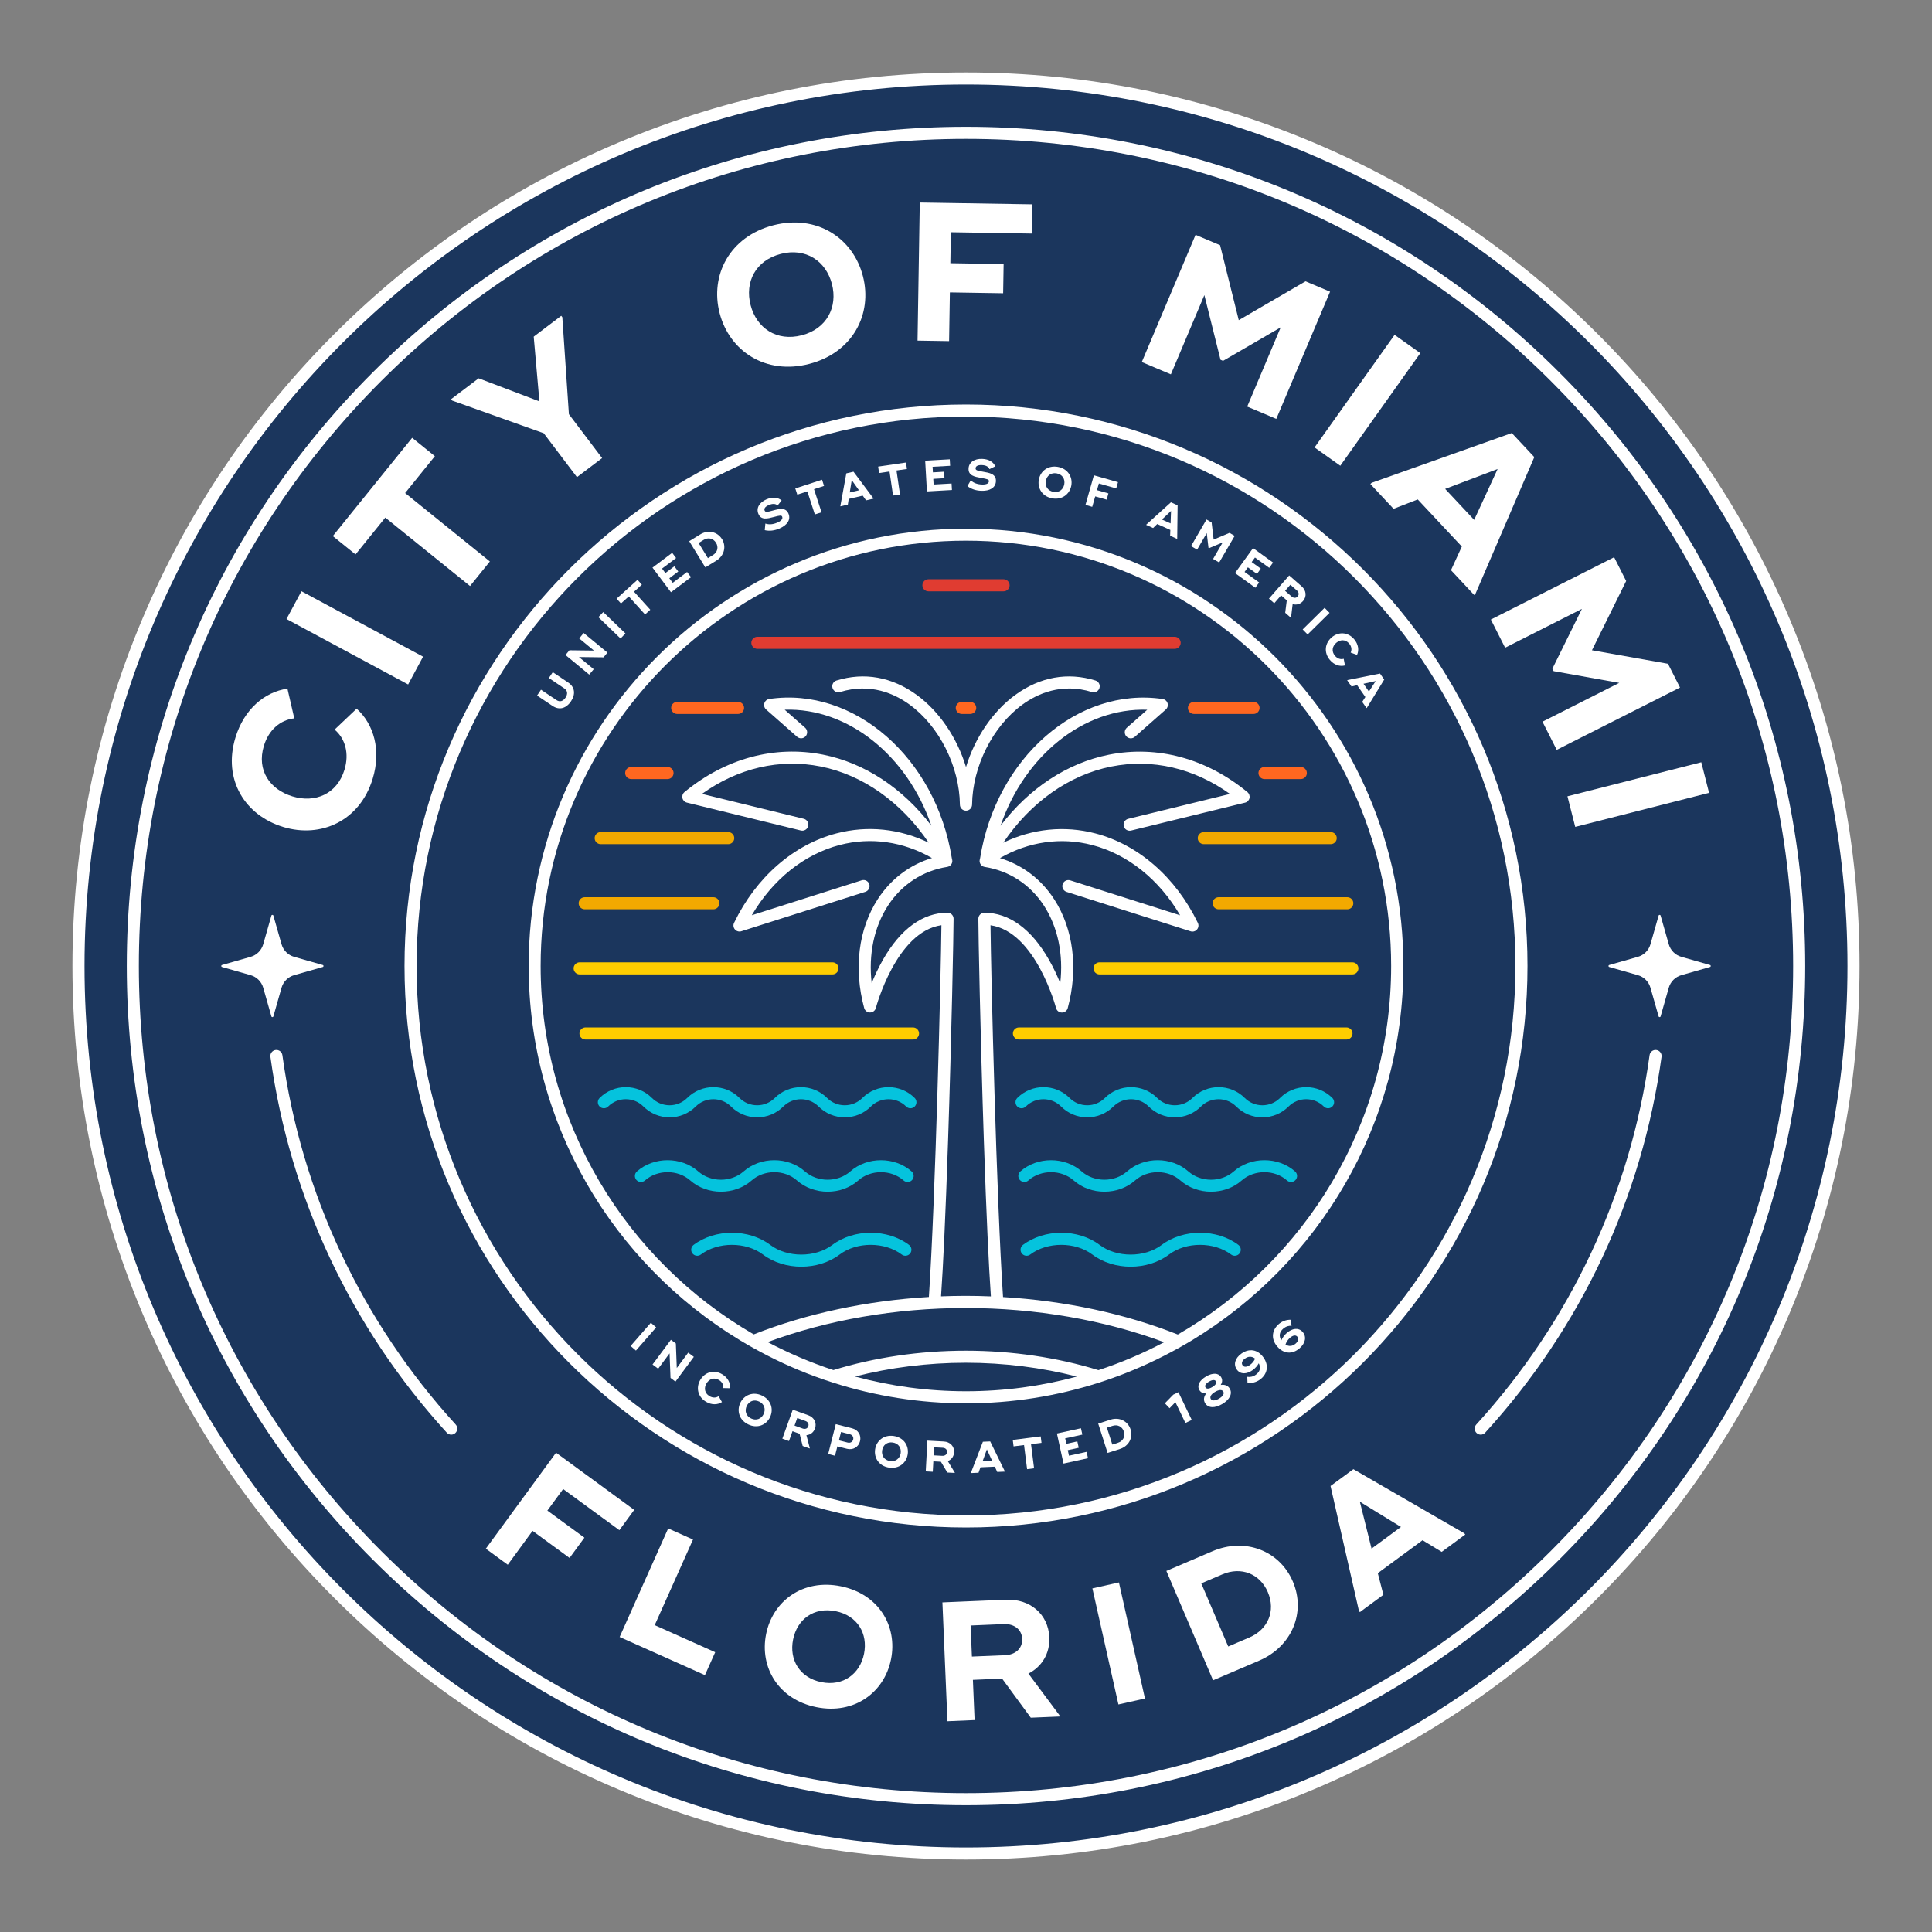 <?xml version="1.0" encoding="UTF-8"?><svg id="a" xmlns="http://www.w3.org/2000/svg" viewBox="0 0 720 720"><rect x="0" y="0" width="720" height="720" fill="#808080" stroke="none"/><defs><style>.b{fill:#1b365d;}.b,.c,.d,.e,.f,.g,.h{stroke-width:0px;}.c{fill:#05c3dd;}.d{fill:#e03c31;}.e{fill:#ff6720;}.f{fill:#f2a900;}.g{fill:#fff;}.h{fill:#ffcd00;}</style></defs><path class="b" d="M360,690.75c-88.35,0-171.41-34.4-233.88-96.87-62.47-62.47-96.87-145.53-96.87-233.88S63.65,188.59,126.12,126.12c62.47-62.47,145.53-96.87,233.88-96.87s171.41,34.4,233.88,96.87c62.47,62.47,96.87,145.53,96.87,233.88s-34.4,171.41-96.87,233.88c-62.47,62.47-145.53,96.87-233.88,96.87Z"/><path class="g" d="M360,31.5c181.43,0,328.5,147.07,328.5,328.5s-147.07,328.5-328.5,328.5S31.5,541.43,31.5,360,178.57,31.5,360,31.5M360,27c-44.95,0-88.56,8.81-129.62,26.17-39.65,16.77-75.27,40.78-105.85,71.36-30.58,30.58-54.59,66.19-71.36,105.85-17.37,41.06-26.17,84.67-26.17,129.62s8.81,88.56,26.17,129.62c16.77,39.65,40.78,75.27,71.36,105.85,30.58,30.58,66.19,54.59,105.85,71.36,41.06,17.37,84.67,26.17,129.62,26.17s88.56-8.81,129.62-26.17c39.65-16.77,75.27-40.78,105.85-71.36,30.58-30.58,54.59-66.19,71.36-105.85,17.37-41.06,26.17-84.67,26.17-129.62s-8.81-88.56-26.17-129.62c-16.77-39.65-40.78-75.27-71.36-105.85-30.58-30.58-66.19-54.59-105.85-71.36-41.06-17.37-84.67-26.17-129.62-26.17h0Z"/><circle class="b" cx="360" cy="360" r="310.5"/><path class="g" d="M360,672.75c-83.54,0-162.08-32.53-221.15-91.6-59.07-59.07-91.6-137.61-91.6-221.15s32.53-162.08,91.6-221.15c59.07-59.07,137.61-91.6,221.15-91.6s162.08,32.53,221.15,91.6c59.07,59.07,91.6,137.61,91.6,221.15s-32.53,162.08-91.6,221.15c-59.07,59.07-137.61,91.6-221.15,91.6ZM360,51.75c-82.34,0-159.75,32.06-217.97,90.28s-90.28,135.63-90.28,217.97,32.06,159.75,90.28,217.97,135.63,90.28,217.97,90.28,159.75-32.06,217.97-90.28,90.28-135.63,90.28-217.97-32.06-159.75-90.28-217.97-135.63-90.28-217.97-90.28Z"/><path class="g" d="M209.86,554.93l-5.87,8.02,13.8,10.09-5.53,7.56-13.8-10.09-9.23,12.62-8.18-5.98,26.17-35.77,8.18,5.98,20.95,15.33-5.53,7.56-20.95-15.33Z"/><path class="g" d="M266.54,615.72l-3.83,8.55-28.61-12.79-3.18-1.42,18.09-40.46,9.25,4.14-14.27,31.91,22.54,10.08Z"/><path class="g" d="M285.5,609c2.48-12.35,13.66-20.7,27.81-17.85,14.15,2.85,21.23,14.86,18.75,27.21-2.48,12.35-13.66,20.7-27.81,17.85-14.15-2.85-21.23-14.86-18.75-27.21ZM322,616.33c1.51-7.51-2.43-14.25-10.56-15.88-8.19-1.65-14.37,3.05-15.88,10.56-1.5,7.45,2.37,14.23,10.56,15.88,8.13,1.64,14.38-3.11,15.88-10.56Z"/><path class="g" d="M394.81,639.18l.02.51-10.69.45-10.69-14.57-10.88.46.63,14.99-10.12.43-1.87-44.28,10.12-.43,13.6-.57c8.79-.37,15.75,5.29,16.12,14.02.26,6.14-2.89,11.02-7.8,13.51l11.55,15.48ZM362.2,617.36l12.4-.52c3.8-.16,6.49-2.49,6.33-6.1-.15-3.54-3.03-5.64-6.82-5.48l-12.4.52.49,11.58Z"/><path class="g" d="M416.99,589.73l9.7,43.25-9.89,2.22-9.7-43.25,9.89-2.22Z"/><path class="g" d="M481.81,589.4c4.95,11.59-.44,24.28-12.55,29.46l-16.6,7.09-.58.25-17.41-40.76,9.32-3.98,7.86-3.36c12.11-5.17,25.01-.29,29.96,11.3ZM472.5,593.38c-2.96-6.93-9.97-9.65-16.96-6.66l-7.86,3.36,10.05,23.52,7.86-3.36c6.99-2.98,9.87-9.93,6.91-16.86Z"/><path class="g" d="M545.71,571.42l.34.46-8.77,6.46-7.13-4.34-16.68,12.27,2.08,8.06-8.77,6.46-.34-.46-10.59-46.54,8.52-6.27,41.34,23.9ZM522.11,569.05l-15.33-9.4,4.36,17.47,10.96-8.07Z"/><path class="g" d="M105.52,308.18c-14.14-4.3-22.57-17.54-17.78-33.3,3.19-10.48,10.78-17.01,19.38-18.24l2.55,11.07c-5.17.58-9.52,4.26-11.33,10.24-2.78,9.15,2.27,16.29,10.65,18.84s16.61-.79,19.39-9.94c1.84-6.05.29-11.59-3.68-14.95l8.21-7.8c6.46,5.81,9.19,15.55,5.98,26.1-4.79,15.76-19.29,22.27-33.36,17.99Z"/><path class="g" d="M112.34,220.33l45.33,24.39-5.57,10.36-45.33-24.39,5.57-10.36Z"/><path class="g" d="M162.07,170.01l-11.09,13.73,31.58,25.5-7.39,9.15-31.58-25.5-11.09,13.73-8.47-6.84,18.48-22.88,11.09-13.73,8.47,6.84Z"/><path class="g" d="M209.56,118.23l2.45,36.13,12.38,16.36-9.38,7.1-12.38-16.36-34.11-12.17-.4-.53,10.26-7.77,22.64,8.59-2.12-24.12,10.26-7.77.4.53Z"/><path class="g" d="M268.19,116.72c-3.68-14.16,3.75-28.55,19.98-32.76,16.23-4.21,29.72,4.74,33.4,18.9s-3.75,28.55-19.98,32.76c-16.23,4.21-29.72-4.74-33.4-18.9ZM310.04,105.85c-2.24-8.61-9.77-13.64-19.09-11.22-9.39,2.44-13.46,10.48-11.22,19.09,2.22,8.54,9.7,13.66,19.09,11.22,9.32-2.42,13.44-10.55,11.22-19.09Z"/><path class="g" d="M354.36,86.55l-.19,11.54,19.85.32-.18,10.88-19.85-.32-.29,18.16-11.76-.19.83-51.46,11.76.19,30.14.49-.18,10.88-30.14-.49Z"/><path class="g" d="M495.68,108.7l-20.04,47.41-10.84-4.58,12.48-29.53-21.48,12.48-.95-.4-6.02-24.1-12.48,29.53-10.84-4.58,20.04-47.41,9.14,3.86,6.96,27.93,24.88-14.47,9.14,3.86Z"/><path class="g" d="M529.31,131.61l-29.82,41.96-9.59-6.82,29.82-41.96,9.59,6.82Z"/><path class="g" d="M549.86,221.28l-.48.45-8.64-9.24,4.04-8.81-16.43-17.56-9.01,3.5-8.64-9.24.48-.45,52.22-18.55,8.39,8.97-21.93,50.93ZM549.37,193.75l8.75-18.96-19.55,7.41,10.8,11.54Z"/><path class="g" d="M626.08,256.23l-45.94,23.22-5.31-10.5,28.61-14.46-24.45-4.37-.46-.92,10.99-22.28-28.61,14.46-5.31-10.5,45.94-23.22,4.48,8.86-12.75,25.81,28.34,5.04,4.48,8.86Z"/><path class="g" d="M636.92,295.47l-49.88,12.69-2.9-11.4,49.88-12.69,2.9,11.4Z"/><path class="g" d="M360,569.25c-115.38,0-209.25-93.87-209.25-209.25s93.87-209.25,209.25-209.25,209.25,93.87,209.25,209.25-93.87,209.25-209.25,209.25ZM360,155.25c-112.9,0-204.75,91.85-204.75,204.75s91.85,204.75,204.75,204.75,204.75-91.85,204.75-204.75-91.85-204.75-204.75-204.75Z"/><path class="g" d="M205.87,263.05l-5.72-3.84,1.46-2.18,5.72,3.84c1.32.89,2.53.44,3.42-.88.88-1.31.83-2.58-.49-3.47l-5.72-3.84,1.46-2.18,5.72,3.84c2.68,1.8,2.75,4.53,1.06,7.03-1.69,2.52-4.23,3.48-6.91,1.68Z"/><path class="g" d="M217.52,235.9l8.85,7.3-1.46,1.77-9.15-.11,5.5,4.53-1.67,2.02-8.85-7.3,1.46-1.77,9.15.11-5.5-4.53,1.67-2.02Z"/><path class="g" d="M224.81,228.1l8.27,7.96-1.82,1.89-8.27-7.96,1.82-1.89Z"/><path class="g" d="M239.2,217.88l-2.92,2.63,6.06,6.72-1.95,1.76-6.06-6.72-2.92,2.63-1.62-1.8,4.87-4.39,2.92-2.63,1.62,1.8Z"/><path class="g" d="M256.06,213.16l1.46,1.94-7.01,5.27-.46.34-6.89-9.18,2.1-1.57,5.24-3.94,1.46,1.94-5.24,3.94,1.25,1.66,3.34-2.51,1.46,1.94-3.34,2.51,1.27,1.69,5.37-4.04Z"/><path class="g" d="M269.07,200.89c1.71,2.78.81,6.24-2.09,8.02l-3.98,2.45-.14.09-6.01-9.77,2.23-1.37,1.88-1.16c2.9-1.79,6.39-1.03,8.1,1.75ZM266.83,202.26c-1.02-1.66-2.92-2.09-4.6-1.06l-1.88,1.16,3.47,5.64,1.89-1.16c1.68-1.03,2.15-2.92,1.13-4.58Z"/><path class="g" d="M285,197.58l.23-2.47c1.43.48,2.88.32,4.49-.37,1.43-.61,2.11-1.4,1.77-2.2-.24-.57-.77-.51-3.17.14-2.36.61-4.66,1.23-5.68-1.16-.93-2.17.35-4.3,3.04-5.45,2.43-1.04,4.4-.63,5.61.45l-1.52,1.86c-.69-.7-1.83-.77-3.23-.17-1.52.65-1.86,1.4-1.57,2.08.26.6.84.59,2.99-.01,2.44-.67,4.85-1.3,5.88,1.12.99,2.31-.56,4.36-3.35,5.55-1.87.8-3.69,1.04-5.49.62Z"/><path class="g" d="M307.1,181.09l-3.74,1.22,2.8,8.6-2.49.81-2.8-8.6-3.74,1.22-.75-2.31,6.23-2.03,3.74-1.22.75,2.31Z"/><path class="g" d="M325.48,185.69l.03.14-2.75.64-1.25-1.76-5.22,1.22-.33,2.13-2.75.64-.03-.14,2.22-12.15,2.67-.62,7.4,9.9ZM320.11,182.72l-2.69-3.8-.74,4.6,3.43-.8Z"/><path class="g" d="M337.99,174.77l-3.89.57,1.31,8.95-2.6.38-1.31-8.95-3.89.57-.35-2.4,6.49-.95,3.89-.57.35,2.4Z"/><path class="g" d="M354.62,180.19l.14,2.42-8.75.5-.57.03-.65-11.45,2.62-.15,6.54-.37.14,2.42-6.54.37.12,2.08,4.17-.24.14,2.42-4.17.24.12,2.11,6.71-.38Z"/><path class="g" d="M360.53,181.15l1.25-2.14c1.1,1.04,2.48,1.51,4.23,1.56,1.56.05,2.51-.38,2.53-1.25.02-.62-.48-.79-2.93-1.21-2.4-.44-4.75-.86-4.66-3.44.07-2.36,2.14-3.75,5.05-3.66,2.64.08,4.26,1.28,4.9,2.78l-2.17,1.05c-.33-.93-1.33-1.47-2.86-1.52-1.66-.05-2.28.49-2.3,1.22-.02.66.51.89,2.72,1.25,2.5.42,4.94.86,4.86,3.5-.08,2.51-2.35,3.71-5.38,3.62-2.03-.06-3.79-.61-5.24-1.76Z"/><path class="g" d="M387.14,178.75c.59-3.21,3.44-5.42,7.12-4.75,3.68.67,5.57,3.75,4.98,6.96s-3.44,5.42-7.12,4.75c-3.68-.67-5.57-3.75-4.98-6.96ZM396.62,180.48c.36-1.95-.7-3.68-2.81-4.06-2.13-.39-3.71.86-4.06,2.81-.35,1.94.68,3.67,2.81,4.06,2.11.39,3.71-.87,4.06-2.81Z"/><path class="g" d="M409.51,180.19l-.7,2.47,4.26,1.21-.66,2.33-4.26-1.21-1.11,3.89-2.52-.72,3.14-11.03,2.52.72,6.46,1.84-.66,2.33-6.46-1.84Z"/><path class="g" d="M438.7,200.68l-.06.13-2.57-1.16.08-2.16-4.88-2.21-1.55,1.49-2.57-1.16.06-.13,9.16-8.29,2.49,1.13-.15,12.36ZM436.24,195.06l.17-4.65-3.39,3.2,3.21,1.45Z"/><path class="g" d="M460.12,199.71l-5.77,9.91-2.27-1.32,3.59-6.17-5.1,2.15-.2-.12-.65-5.5-3.59,6.17-2.27-1.32,5.77-9.91,1.91,1.11.75,6.37,5.91-2.5,1.91,1.11Z"/><path class="g" d="M469.25,217.06l-1.42,1.97-7.11-5.13-.46-.34,6.72-9.3,2.13,1.54,5.32,3.84-1.42,1.97-5.32-3.84-1.22,1.69,3.39,2.45-1.42,1.97-3.39-2.45-1.24,1.71,5.45,3.94Z"/><path class="g" d="M481.14,230.09l-.09.1-2.09-1.82.59-4.64-2.12-1.85-2.55,2.93-1.98-1.72,7.54-8.64,1.98,1.72,2.65,2.32c1.72,1.5,2.01,3.8.53,5.5-1.04,1.2-2.51,1.55-3.87,1.15l-.59,4.96ZM478.91,220.18l2.42,2.11c.74.65,1.66.69,2.27-.02.6-.69.44-1.6-.3-2.24l-2.42-2.11-1.97,2.26Z"/><path class="g" d="M495.48,228.39l-8.17,8.05-1.84-1.87,8.17-8.05,1.84,1.87Z"/><path class="g" d="M496.27,237.53c2.51-2.13,6.01-2.1,8.39.7,1.58,1.86,1.88,4.08,1.07,5.83l-2.38-.86c.52-1.04.35-2.3-.55-3.36-1.38-1.63-3.33-1.54-4.81-.28-1.49,1.26-1.86,3.21-.48,4.83.91,1.08,2.14,1.46,3.25,1.12l.47,2.48c-1.87.51-4.02-.16-5.61-2.04-2.37-2.8-1.84-6.31.67-8.42Z"/><path class="g" d="M509.39,263.8l-.12.08-1.61-2.31,1.17-1.82-3.06-4.4-2.1.48-1.61-2.31.12-.08,12.11-2.43,1.57,2.24-6.46,10.53ZM510.16,257.71l2.53-3.9-4.55,1.01,2.01,2.89Z"/><path class="g" d="M244.53,494.68l-7.54,8.65-1.98-1.72,7.54-8.65,1.98,1.72Z"/><path class="g" d="M258.57,505.67l-6.85,9.21-1.84-1.37-.35-9.15-4.25,5.72-2.1-1.56,6.85-9.21,1.84,1.37.35,9.14,4.25-5.72,2.1,1.56Z"/><path class="g" d="M261.01,514.2c1.7-2.82,5.02-3.92,8.16-2.03,2.09,1.26,3.09,3.26,2.89,5.18l-2.53-.05c.16-1.15-.4-2.29-1.59-3.01-1.83-1.1-3.64-.4-4.65,1.27s-.73,3.63,1.09,4.73c1.21.73,2.49.7,3.43.02l1.24,2.2c-1.61,1.08-3.86,1.14-5.97-.13-3.14-1.89-3.76-5.38-2.07-8.19Z"/><path class="g" d="M275.88,522.83c1.4-2.95,4.73-4.34,8.11-2.73,3.37,1.61,4.39,5.07,2.99,8.02-1.4,2.95-4.73,4.34-8.11,2.73-3.37-1.61-4.39-5.07-2.99-8.02ZM284.58,526.98c.85-1.79.29-3.73-1.65-4.65-1.95-.93-3.8-.14-4.65,1.65-.85,1.78-.3,3.72,1.65,4.65,1.94.92,3.81.12,4.65-1.65Z"/><path class="g" d="M301.78,539.69l-.04.12-2.61-.94-1.14-4.54-2.65-.95-1.31,3.66-2.47-.89,3.88-10.8,2.47.89,3.32,1.19c2.14.77,3.26,2.81,2.49,4.94-.54,1.5-1.77,2.36-3.19,2.48l1.26,4.84ZM296.1,531.28l3.02,1.09c.93.33,1.8.04,2.11-.84.31-.86-.17-1.65-1.1-1.98l-3.02-1.09-1.01,2.82Z"/><path class="g" d="M320.5,537.11c-.57,2.22-2.65,3.38-4.86,2.82l-3.57-.91-.89,3.49-2.54-.65,2.83-11.12,2.54.65,3.57.91c2.21.56,3.49,2.58,2.92,4.8ZM317.96,536.48c.23-.92-.32-1.74-1.26-1.98l-3.27-.83-.79,3.11,3.27.83c.94.24,1.81-.21,2.05-1.14Z"/><path class="g" d="M326.13,540.12c.49-3.22,3.28-5.52,6.97-4.96s5.67,3.58,5.18,6.81c-.49,3.23-3.28,5.52-6.97,4.96-3.69-.56-5.67-3.58-5.18-6.81ZM335.66,541.57c.3-1.96-.8-3.65-2.93-3.98-2.14-.33-3.68.96-3.98,2.92-.3,1.94.79,3.65,2.93,3.98,2.12.32,3.68-.98,3.98-2.93Z"/><path class="g" d="M355.82,548.79v.13s-2.77-.15-2.77-.15l-2.4-4.02-2.82-.15-.21,3.88-2.62-.14.61-11.46,2.62.14,3.52.19c2.28.12,3.93,1.75,3.81,4.01-.08,1.59-1.02,2.77-2.34,3.29l2.6,4.28ZM347.95,542.37l3.21.17c.98.05,1.73-.48,1.78-1.42.05-.92-.64-1.53-1.62-1.58l-3.21-.17-.16,3Z"/><path class="g" d="M374.45,548.28v.15s-2.81.12-2.81.12l-.9-1.96-5.35.23-.72,2.03-2.82.12v-.15s4.44-11.52,4.44-11.52l2.73-.12,5.43,11.1ZM369.72,544.37l-1.94-4.23-1.58,4.38,3.52-.15Z"/><path class="g" d="M388.13,537.72l-3.9.49,1.14,8.98-2.6.33-1.14-8.98-3.9.49-.3-2.41,6.51-.82,3.9-.49.3,2.41Z"/><path class="g" d="M404.94,541.06l.52,2.37-8.56,1.88-.56.12-2.46-11.2,2.56-.56,6.4-1.4.52,2.37-6.4,1.4.45,2.03,4.08-.9.52,2.37-4.08.9.45,2.06,6.56-1.44Z"/><path class="g" d="M421.33,532.7c1,3.11-.7,6.25-3.95,7.29l-4.45,1.43-.16.05-3.5-10.93,2.5-.8,2.11-.68c3.25-1.04,6.45.53,7.45,3.64ZM418.83,533.5c-.6-1.86-2.34-2.73-4.21-2.13l-2.11.68,2.02,6.31,2.11-.68c1.87-.6,2.78-2.32,2.19-4.18Z"/><path class="g" d="M439.16,518.83l4.97,10.34-2.36,1.14-3.73-7.75-2.18,2.24-1.75-1.83,3.13-3.21,1.92-.92Z"/><path class="g" d="M458.29,517.5c1.1,1.88,0,4.1-2.81,5.75-2.8,1.64-5.29,1.52-6.39-.36-.68-1.16-.47-2.42.45-3.61-1.13.09-2.04-.33-2.57-1.25-.96-1.64,0-3.59,2.49-5.05,2.5-1.47,4.68-1.35,5.64.29.54.92.44,1.92-.18,2.86,1.48-.22,2.69.21,3.37,1.37ZM449.24,517.04c.36.62,1.23.65,2.53-.12s1.72-1.54,1.36-2.16c-.36-.61-1.25-.64-2.55.12-1.3.76-1.7,1.54-1.34,2.15ZM455.89,518.6c-.46-.78-1.57-.77-3.07.11-1.5.88-2.05,1.85-1.6,2.63.45.76,1.57.77,3.07-.11,1.5-.88,2.04-1.86,1.6-2.63Z"/><path class="g" d="M470.82,505.84c2.33,3.25,1.27,6.47-1.26,8.29-1.4,1-3.03,1.43-4.66,1.21l-.08-2.24c.95.15,2.09.02,3.22-.8,1.54-1.11,1.9-2.61,1.07-4.24-.54.96-1.28,1.82-2.26,2.53-2.16,1.55-4.56,1.72-5.92-.19-1.31-1.83-.74-4.19,1.68-5.93,2.92-2.09,6.08-1.59,8.21,1.38ZM465.85,508.66c.87-.62,1.44-1.37,1.89-2.32-1.24-1-2.6-.88-3.79-.03-1.01.73-1.44,1.7-.87,2.5.58.81,1.63.67,2.77-.15Z"/><path class="g" d="M485.47,496.4c1.46,1.68,1.12,4.11-1.14,6.06-2.71,2.35-5.91,2.14-8.31-.62-2.61-3.01-1.85-6.31.5-8.35,1.3-1.13,2.9-1.71,4.52-1.64l.29,2.24c-.96-.08-2.08.18-3.13,1.09-1.44,1.25-1.66,2.79-.68,4.32.45-1,1.1-1.93,2.02-2.73,2-1.74,4.38-2.15,5.93-.37ZM483.48,498.15c-.66-.75-1.67-.5-2.75.43-.79.69-1.32,1.51-1.66,2.48,1.33.88,2.67.63,3.79-.34.94-.82,1.27-1.84.62-2.58Z"/><path class="g" d="M109.62,363.41l10.67-3.04c.37-.11.37-.63,0-.74l-10.67-3.04c-2.28-.65-4.05-2.43-4.7-4.7l-3.04-10.67c-.11-.37-.63-.37-.74,0l-3.04,10.67c-.65,2.28-2.43,4.05-4.7,4.7l-10.67,3.04c-.37.11-.37.63,0,.74l10.67,3.04c2.28.65,4.05,2.43,4.7,4.7l3.04,10.67c.11.37.63.37.74,0l3.04-10.67c.65-2.28,2.43-4.05,4.7-4.7Z"/><path class="g" d="M626.6,363.41l10.67-3.04c.37-.11.37-.63,0-.74l-10.67-3.04c-2.28-.65-4.05-2.43-4.7-4.7l-3.04-10.67c-.11-.37-.63-.37-.74,0l-3.04,10.67c-.65,2.28-2.43,4.05-4.7,4.7l-10.67,3.04c-.37.11-.37.63,0,.74l10.67,3.04c2.28.65,4.05,2.43,4.7,4.7l3.04,10.67c.11.37.63.37.74,0l3.04-10.67c.65-2.28,2.43-4.05,4.7-4.7Z"/><path class="g" d="M551.83,534.66c-.54,0-1.08-.19-1.52-.59-.92-.84-.98-2.26-.15-3.18,35.14-38.56,57.48-86.17,64.59-137.66.17-1.23,1.3-2.09,2.54-1.92,1.23.17,2.09,1.31,1.92,2.54-7.24,52.4-29.97,100.84-65.73,140.08-.44.49-1.05.73-1.66.73Z"/><path class="g" d="M168.17,534.66c-.61,0-1.22-.25-1.66-.73-35.76-39.24-58.49-87.68-65.73-140.08-.17-1.23.69-2.37,1.92-2.54,1.23-.17,2.37.69,2.54,1.92,7.12,51.5,29.45,99.1,64.59,137.66.84.92.77,2.34-.15,3.18-.43.39-.97.59-1.52.59Z"/><path class="h" d="M340.26,387.4h-122.07c-1.24,0-2.25-1.01-2.25-2.25s1.01-2.25,2.25-2.25h122.07c1.24,0,2.25,1.01,2.25,2.25s-1.01,2.25-2.25,2.25Z"/><path class="h" d="M501.8,387.4h-122.07c-1.24,0-2.25-1.01-2.25-2.25s1.01-2.25,2.25-2.25h122.07c1.24,0,2.25,1.01,2.25,2.25s-1.01,2.25-2.25,2.25Z"/><path class="h" d="M310.24,363.13h-94.22c-1.24,0-2.25-1.01-2.25-2.25s1.01-2.25,2.25-2.25h94.22c1.24,0,2.25,1.01,2.25,2.25s-1.01,2.25-2.25,2.25Z"/><path class="h" d="M503.99,363.13h-94.23c-1.24,0-2.25-1.01-2.25-2.25s1.01-2.25,2.25-2.25h94.23c1.24,0,2.25,1.01,2.25,2.25s-1.01,2.25-2.25,2.25Z"/><path class="f" d="M265.85,338.87h-47.95c-1.24,0-2.25-1.01-2.25-2.25s1.01-2.25,2.25-2.25h47.95c1.24,0,2.25,1.01,2.25,2.25s-1.01,2.25-2.25,2.25Z"/><path class="f" d="M502.1,338.87h-47.95c-1.24,0-2.25-1.01-2.25-2.25s1.01-2.25,2.25-2.25h47.95c1.24,0,2.25,1.01,2.25,2.25s-1.01,2.25-2.25,2.25Z"/><path class="f" d="M271.39,314.6h-47.53c-1.24,0-2.25-1.01-2.25-2.25s1.01-2.25,2.25-2.25h47.53c1.24,0,2.25,1.01,2.25,2.25s-1.01,2.25-2.25,2.25Z"/><path class="f" d="M495.92,314.6h-47.31c-1.24,0-2.25-1.01-2.25-2.25s1.01-2.25,2.25-2.25h47.31c1.24,0,2.25,1.01,2.25,2.25s-1.01,2.25-2.25,2.25Z"/><path class="e" d="M248.77,290.34h-13.54c-1.24,0-2.25-1.01-2.25-2.25s1.01-2.25,2.25-2.25h13.54c1.24,0,2.25,1.01,2.25,2.25s-1.01,2.25-2.25,2.25Z"/><path class="e" d="M484.78,290.34h-13.54c-1.24,0-2.25-1.01-2.25-2.25s1.01-2.25,2.25-2.25h13.54c1.24,0,2.25,1.01,2.25,2.25s-1.01,2.25-2.25,2.25Z"/><path class="e" d="M275.05,266.07h-22.68c-1.24,0-2.25-1.01-2.25-2.25s1.01-2.25,2.25-2.25h22.68c1.24,0,2.25,1.01,2.25,2.25s-1.01,2.25-2.25,2.25Z"/><path class="e" d="M467.16,266.07h-22.21c-1.24,0-2.25-1.01-2.25-2.25s1.01-2.25,2.25-2.25h22.21c1.24,0,2.25,1.01,2.25,2.25s-1.01,2.25-2.25,2.25Z"/><path class="e" d="M361.57,266.07h-3.14c-1.24,0-2.25-1.01-2.25-2.25s1.01-2.25,2.25-2.25h3.14c1.24,0,2.25,1.01,2.25,2.25s-1.01,2.25-2.25,2.25Z"/><path class="d" d="M437.76,241.81h-155.51c-1.24,0-2.25-1.01-2.25-2.25s1.01-2.25,2.25-2.25h155.51c1.24,0,2.25,1.01,2.25,2.25s-1.01,2.25-2.25,2.25Z"/><path class="d" d="M374,220.37h-28c-1.24,0-2.25-1.01-2.25-2.25s1.01-2.25,2.25-2.25h28c1.24,0,2.25,1.01,2.25,2.25s-1.01,2.25-2.25,2.25Z"/><path class="c" d="M314.81,416.4c-3.68,0-7.14-1.44-9.75-4.04-3.62-3.62-9.51-3.62-13.14,0-2.61,2.61-6.07,4.04-9.75,4.04s-7.14-1.44-9.75-4.04c-3.62-3.62-9.51-3.62-13.14,0-2.61,2.61-6.07,4.04-9.75,4.04s-7.14-1.44-9.75-4.04c-1.76-1.76-4.09-2.72-6.57-2.72s-4.81.97-6.57,2.72c-.88.88-2.3.88-3.18,0-.88-.88-.88-2.3,0-3.18,5.38-5.38,14.12-5.38,19.5,0,1.76,1.76,4.09,2.72,6.57,2.72s4.81-.97,6.57-2.72c5.38-5.38,14.12-5.38,19.5,0,1.76,1.76,4.09,2.72,6.57,2.72s4.81-.97,6.57-2.72c5.38-5.38,14.12-5.38,19.5,0,1.76,1.76,4.09,2.72,6.57,2.72s4.81-.97,6.57-2.72c5.38-5.38,14.12-5.38,19.5,0,.88.88.88,2.3,0,3.18s-2.3.88-3.18,0c-3.62-3.62-9.51-3.62-13.14,0-2.61,2.61-6.07,4.04-9.75,4.04Z"/><path class="c" d="M308.44,444.12c-4.14,0-8.28-1.4-11.43-4.19-4.66-4.12-12.24-4.12-16.9,0-6.3,5.58-16.56,5.58-22.86,0-4.66-4.12-12.24-4.12-16.9,0-.93.82-2.35.74-3.18-.19-.82-.93-.74-2.35.19-3.18,6.3-5.58,16.56-5.58,22.86,0,4.66,4.12,12.24,4.12,16.9,0,6.3-5.58,16.56-5.58,22.86,0,4.66,4.12,12.24,4.12,16.9,0,6.3-5.58,16.56-5.58,22.86,0,.93.82,1.02,2.25.19,3.18-.82.93-2.25,1.02-3.18.19-4.66-4.12-12.24-4.12-16.9,0-3.15,2.79-7.29,4.19-11.43,4.19Z"/><path class="c" d="M298.63,472.06c-5.14,0-10.28-1.51-14.29-4.53-6.38-4.81-16.77-4.81-23.15,0-.99.75-2.4.55-3.15-.44s-.55-2.4.44-3.15c8.01-6.04,20.56-6.04,28.57,0,6.38,4.81,16.77,4.81,23.15,0,8.01-6.04,20.56-6.04,28.57,0,.99.75,1.19,2.16.44,3.15-.75.99-2.16,1.19-3.15.44-6.38-4.81-16.77-4.81-23.15,0-4,3.02-9.15,4.53-14.29,4.53Z"/><path class="c" d="M470.45,416.4c-3.68,0-7.14-1.44-9.75-4.04-3.62-3.62-9.51-3.62-13.13,0-2.61,2.61-6.07,4.04-9.75,4.04s-7.14-1.44-9.75-4.04c-3.62-3.62-9.51-3.62-13.14,0-2.61,2.61-6.07,4.04-9.75,4.04s-7.14-1.44-9.75-4.04c-3.62-3.62-9.51-3.62-13.14,0-.88.88-2.3.88-3.18,0s-.88-2.3,0-3.18c5.38-5.38,14.12-5.38,19.5,0,1.76,1.76,4.09,2.72,6.57,2.72s4.81-.97,6.57-2.72c5.38-5.38,14.12-5.38,19.5,0,1.76,1.76,4.09,2.72,6.57,2.72s4.81-.97,6.57-2.72c5.38-5.38,14.12-5.38,19.5,0,1.76,1.76,4.09,2.72,6.57,2.72s4.81-.97,6.57-2.72c5.38-5.38,14.12-5.38,19.5,0,.88.88.88,2.3,0,3.18-.88.88-2.3.88-3.18,0-1.76-1.76-4.09-2.72-6.57-2.72s-4.81.97-6.57,2.72c-2.61,2.61-6.07,4.04-9.75,4.04Z"/><path class="c" d="M451.33,444.12c-4.14,0-8.28-1.4-11.43-4.19-4.66-4.12-12.24-4.12-16.9,0-6.3,5.58-16.56,5.58-22.86,0-4.66-4.12-12.24-4.12-16.9,0-.93.82-2.35.74-3.18-.19-.82-.93-.74-2.35.19-3.18,6.3-5.58,16.56-5.58,22.86,0,4.66,4.12,12.24,4.12,16.9,0,6.3-5.58,16.56-5.58,22.86,0,4.66,4.12,12.24,4.12,16.9,0,6.3-5.58,16.56-5.58,22.86,0,.93.82,1.02,2.25.19,3.18-.82.93-2.25,1.02-3.18.19-4.66-4.12-12.24-4.12-16.9,0-3.15,2.79-7.29,4.19-11.43,4.19Z"/><path class="c" d="M421.37,472.06c-5.14,0-10.28-1.51-14.29-4.53-6.38-4.81-16.77-4.81-23.15,0-.99.75-2.4.55-3.15-.44s-.55-2.4.44-3.15c8.01-6.04,20.56-6.04,28.57,0,6.38,4.81,16.77,4.81,23.15,0,8.01-6.04,20.56-6.04,28.57,0,.99.75,1.19,2.16.44,3.15-.75.99-2.16,1.19-3.15.44-6.38-4.81-16.77-4.81-23.15,0-4,3.02-9.15,4.53-14.29,4.53Z"/><path class="g" d="M408.26,253.61c-10.35-3.2-20.69-1.35-29.89,5.36-8.51,6.2-15.11,16.13-18.37,26.89-3.26-10.76-9.86-20.69-18.37-26.89-9.21-6.71-19.54-8.56-29.89-5.36-1.19.37-1.85,1.63-1.48,2.81.37,1.19,1.62,1.85,2.81,1.48,11.29-3.49,20.32.62,25.91,4.69,11.05,8.05,18.59,23.04,18.75,37.3.01,1.23,1.02,2.22,2.25,2.22h.03c1.23,0,2.23-.99,2.25-2.22.17-14.26,7.7-29.25,18.75-37.3,5.59-4.07,14.62-8.19,25.91-4.69,1.19.37,2.45-.3,2.81-1.48.37-1.19-.3-2.45-1.48-2.81Z"/><path class="g" d="M360,197.02c-89.87,0-162.98,73.11-162.98,162.98,0,59.05,31.57,110.87,78.72,139.46,1.6.97,3.23,1.91,4.87,2.83,7.34,4.11,15.02,7.68,23,10.63,2.29.85,4.6,1.64,6.93,2.38,15.61,4.98,32.23,7.68,49.47,7.68s33.8-2.69,49.39-7.66c2.33-.74,4.64-1.53,6.93-2.38,7.98-2.95,15.65-6.51,22.99-10.61,1.64-.92,3.26-1.85,4.87-2.82,47.2-28.58,78.81-80.43,78.81-139.51,0-89.87-73.11-162.98-162.98-162.98ZM360,518.48c-14.31,0-28.18-1.92-41.37-5.49,12.99-3.33,27-5.13,41.29-5.13s28.37,1.8,41.38,5.15c-13.17,3.56-27.01,5.47-41.3,5.47ZM409.34,510.61c-15.26-4.7-32.16-7.24-49.42-7.24s-34.09,2.53-49.34,7.22c-8.5-2.8-16.69-6.3-24.49-10.43,22.16-8.22,47.66-12.7,73.81-12.7s51.75,4.5,73.93,12.75c-7.8,4.13-15.99,7.62-24.49,10.41ZM438.98,497.36c-19.62-7.77-41.97-12.59-65.18-13.98-2.46-36.75-4.47-119.96-4.67-138.56,16.82,2.37,24.35,30.55,24.43,30.85.26.99,1.15,1.68,2.17,1.68h.01c1.02,0,1.91-.68,2.17-1.66,3.98-14.7,2.13-29.49-5.06-40.58-4.87-7.51-11.93-12.82-20.2-15.32,10.7-6.15,22.75-7.89,34.39-4.86,13.25,3.44,24.96,12.86,32.76,26.18l-40.96-13.02c-1.19-.38-2.45.28-2.83,1.46-.38,1.18.28,2.45,1.46,2.83l46.23,14.69c.22.07.45.11.68.11.64,0,1.27-.27,1.7-.78.59-.68.72-1.64.33-2.45-8.24-17.03-22.18-29.2-38.24-33.37-11.55-3-23.46-1.75-34.29,3.48,10.18-15.06,24.49-25.25,40.26-28.39,15.26-3.04,30.8.59,44.23,10.21l-37.93,9.28c-1.21.3-1.95,1.51-1.65,2.72s1.51,1.94,2.72,1.65l42.48-10.4c.83-.2,1.47-.85,1.66-1.68.19-.83-.11-1.7-.76-2.24-15.28-12.58-33.61-17.54-51.62-13.96-15.57,3.1-29.78,12.53-40.39,26.48,8.94-26.16,31.03-44.04,54.67-43.23l-7.62,6.71c-.93.82-1.02,2.24-.2,3.18.82.93,2.24,1.02,3.18.2l11.54-10.17c.66-.58.92-1.49.67-2.33-.25-.84-.96-1.46-1.83-1.59-31.6-4.67-62.05,21.9-68.03,59.29-.02.11-.04.21-.06.32-.14.89.27,1.74.97,2.21-.71-.47-1.09-1.29-1-2.1-.03.1-.06.19-.08.29-.19,1.23.65,2.38,1.87,2.57,9.14,1.43,16.99,6.57,22.11,14.47,5.19,8,7.28,18.2,6.05,28.84-1.07-2.65-2.47-5.7-4.23-8.76-6.53-11.43-14.84-17.48-24.04-17.48-1.24,0-2.25,1.01-2.25,2.25,0,5.1.75,43.63,2.05,82.62.96,28.63,1.83,46.68,2.62,58.11-3.12-.13-6.25-.2-9.39-.2s-6.13.07-9.18.19c.79-11.44,1.66-29.48,2.62-58.11,1.3-38.99,2.05-77.52,2.05-82.62,0-1.24-1.01-2.25-2.25-2.25-9.19,0-17.51,6.04-24.04,17.48-1.75,3.07-3.15,6.12-4.23,8.76-1.23-10.64.86-20.84,6.05-28.84,5.12-7.9,12.98-13.04,22.11-14.47,1.23-.19,2.07-1.34,1.87-2.57-.02-.1-.05-.2-.08-.29.09.82-.29,1.63-1,2.1.7-.47,1.11-1.32.97-2.21-.02-.11-.04-.21-.06-.32-5.98-37.38-36.43-63.96-68.03-59.29-.87.13-1.58.75-1.83,1.59-.25.84.01,1.75.67,2.33l11.54,10.17c.93.82,2.35.73,3.18-.2.82-.93.73-2.35-.2-3.18l-7.62-6.71c23.61-.79,45.72,17.07,54.67,43.22-10.62-13.96-24.82-23.38-40.39-26.48-18.01-3.58-36.34,1.38-51.62,13.96-.66.54-.95,1.41-.76,2.24.19.83.83,1.48,1.66,1.68l42.48,10.4c1.21.29,2.43-.44,2.72-1.65.3-1.21-.44-2.43-1.65-2.72l-37.93-9.28c13.43-9.62,28.98-13.25,44.23-10.21,15.77,3.14,30.08,13.33,40.26,28.39-10.83-5.22-22.73-6.48-34.29-3.48-16.07,4.18-30.01,16.34-38.24,33.37-.39.81-.26,1.77.33,2.45.43.5,1.06.78,1.7.78.23,0,.46-.03.68-.11l46.23-14.69c1.18-.38,1.84-1.64,1.46-2.83-.38-1.18-1.64-1.84-2.83-1.46l-40.96,13.02c7.8-13.31,19.52-22.73,32.76-26.18,11.64-3.03,23.69-1.29,34.39,4.86-8.27,2.5-15.32,7.81-20.2,15.32-7.19,11.09-9.04,25.88-5.06,40.58.27.98,1.16,1.66,2.17,1.66h.01c1.02,0,1.91-.7,2.17-1.68.08-.3,7.61-28.48,24.43-30.85-.2,18.6-2.21,101.8-4.67,138.55-23.23,1.37-45.61,6.18-65.27,13.94-47.43-27.42-79.42-78.7-79.42-137.31,0-87.39,71.1-158.48,158.48-158.48s158.48,71.1,158.48,158.48c0,58.65-32.02,109.96-79.5,137.36ZM366.46,322.5s-.08-.03-.12-.05c-.03-.01-.05-.03-.07-.05.06.04.13.07.2.1ZM353.54,322.5c.07-.03.14-.06.2-.1-.03.02-.05.04-.07.05-.04.02-.08.03-.12.05Z"/></svg>